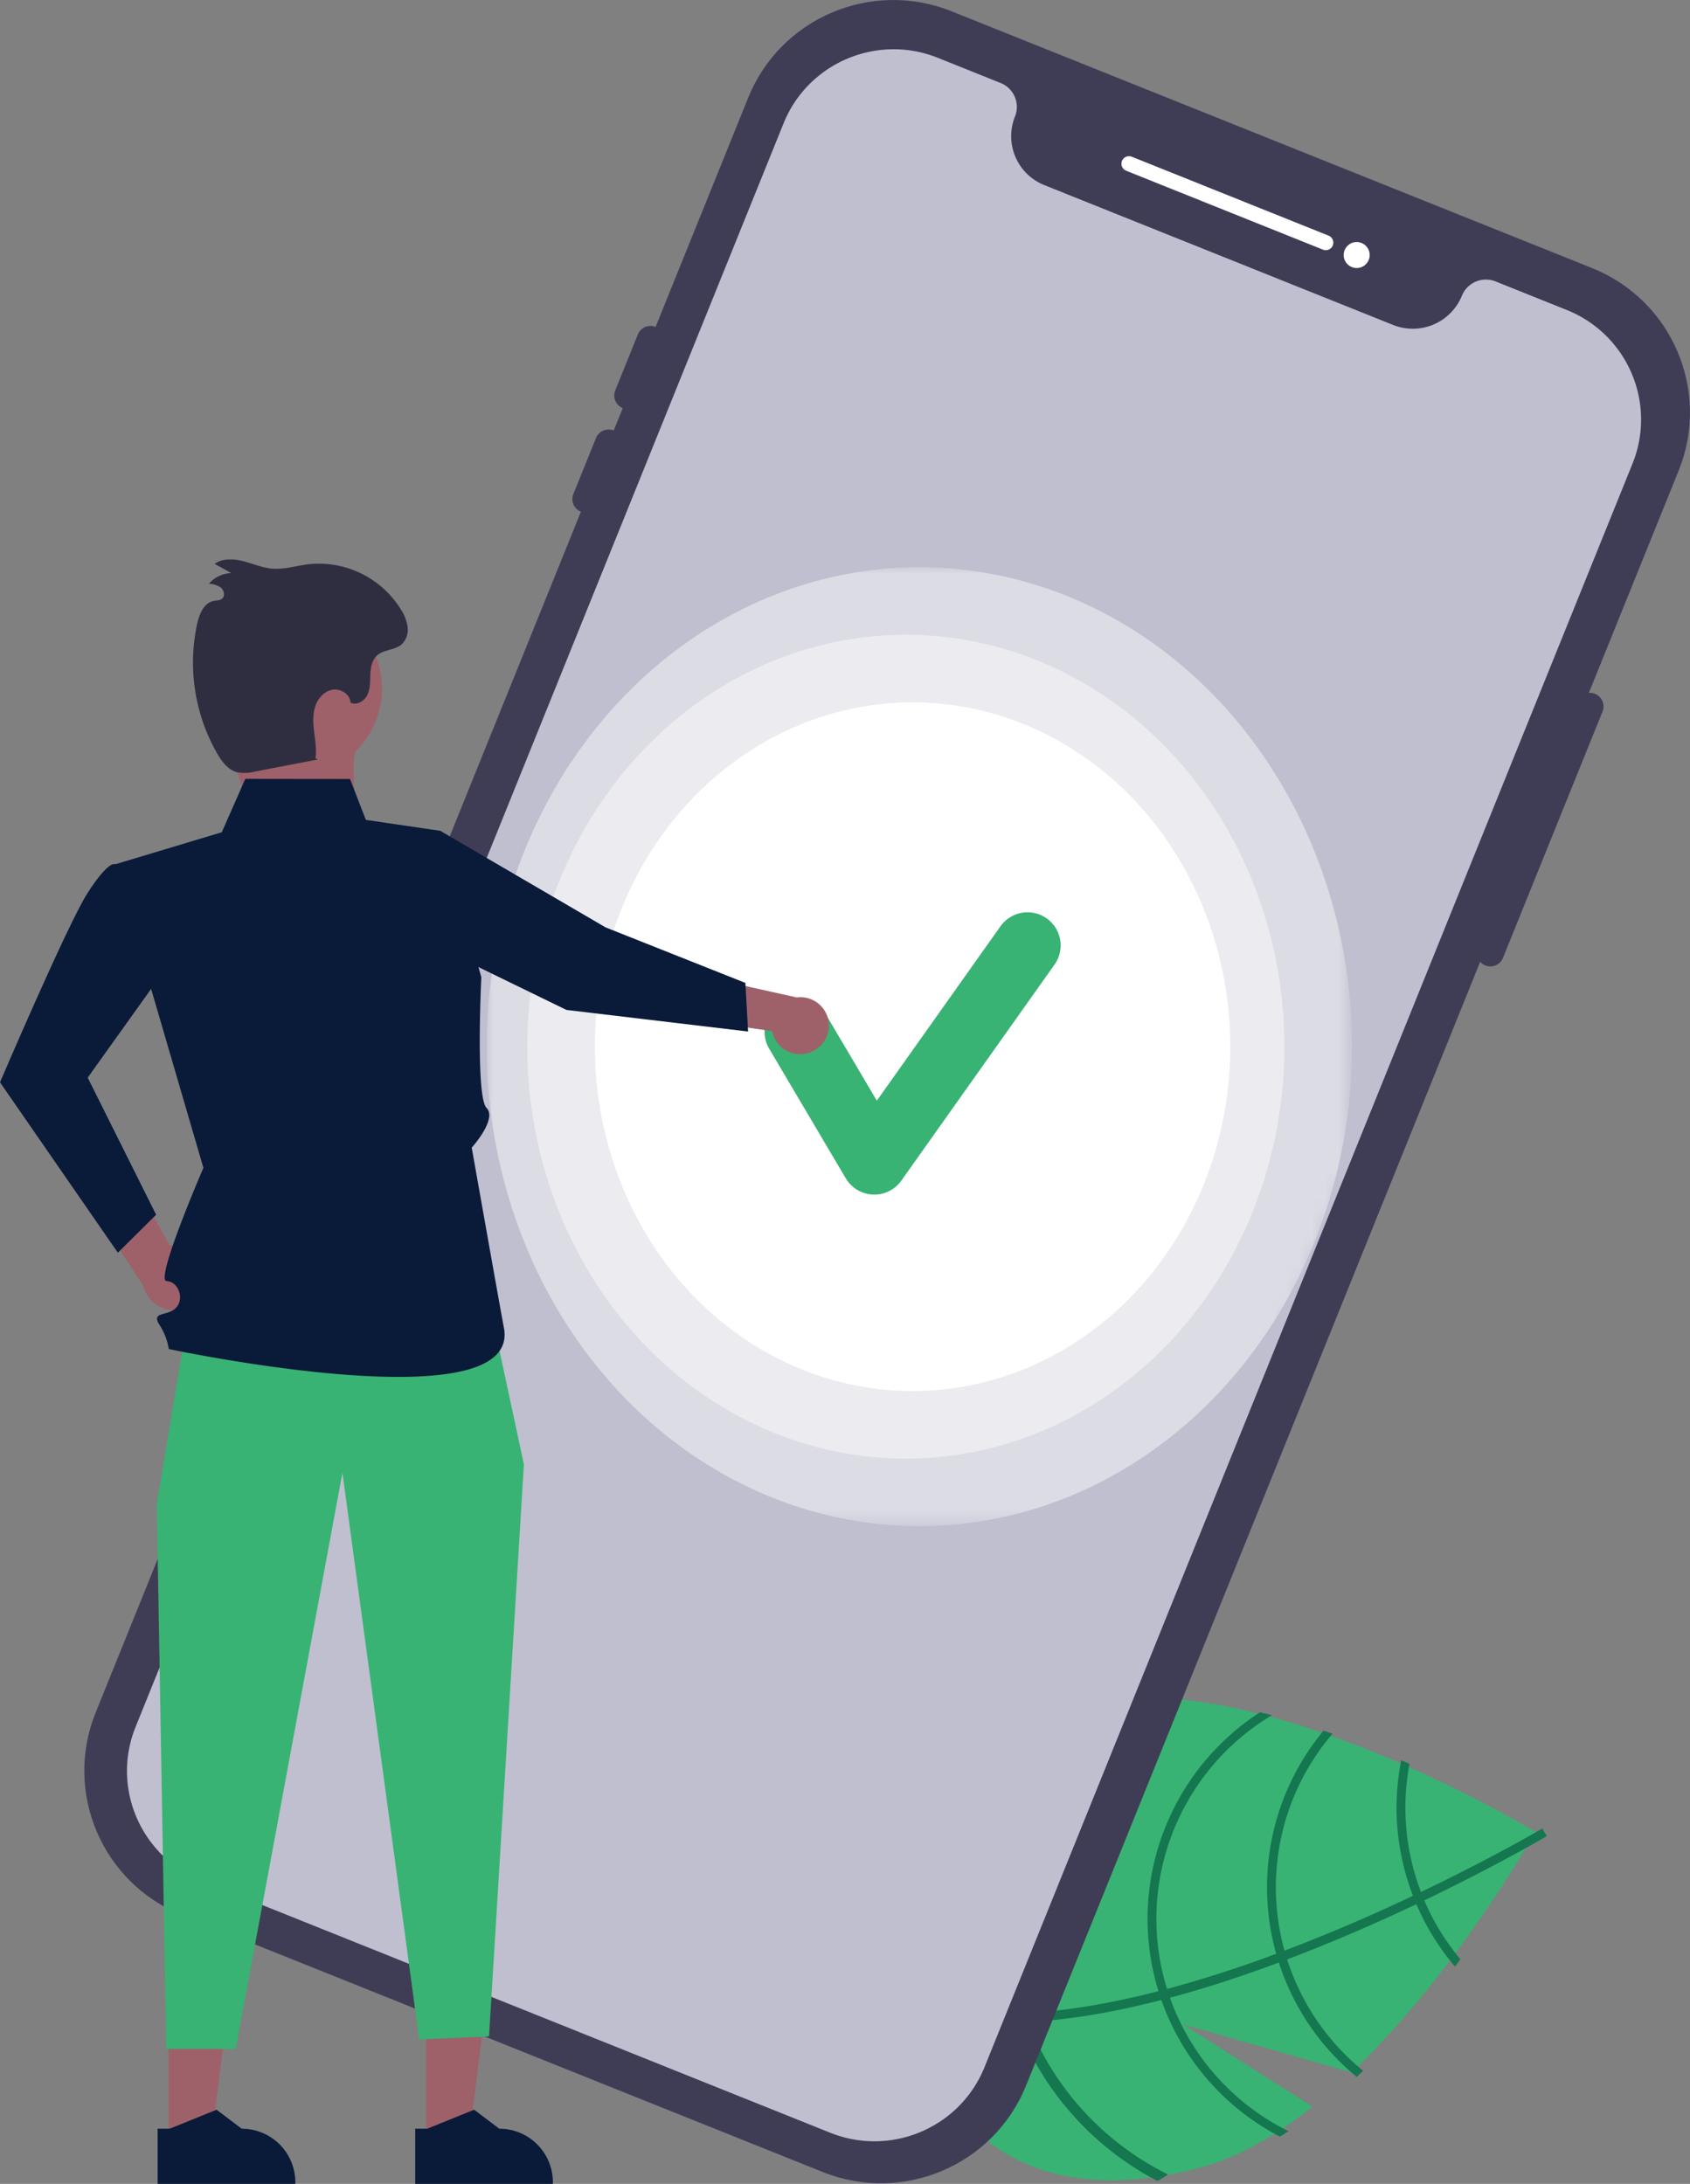 <svg version="1.1" id="Layer_1" xmlns="http://www.w3.org/2000/svg" x="0" y="0" viewBox="0 0 130 168" xml:space="preserve" enable-background="new 0 0 130 168"><rect x="0" y="0" width="130" height="168" fill="#808080" stroke="none"/><style>.st0{fill:#38b373}.st1{fill:#147750}.st2{fill:#3f3d56}.st9{fill:#fff}.st11{fill:#9e616a}.st12{fill:#0a1a39}</style><g id="_x2A_NIEUWE-SCHERMEN-2021"><g id="Desktop---PLP---2021" transform="translate(-245 -1715)"><g id="Group-16" transform="translate(105.999 1690)"><g id="undraw_Emails_re_cqen" transform="translate(139.001 25)"><path id="Path" class="st0" d="M100.954 162.063l-9.966-6.336 12.98 3.702c8.156-7.76 14.13-18.513 14.13-18.513s-21.842-13.285-35.296-9.74c-13.453 3.545-16.035 12.75-13.425 22.579 2.61 9.828 9.423 16.557 22.877 13.012 2.994-.789 5.935-2.509 8.7-4.704z"/><path id="Path_00000052074429401532442880000012957413358369028776_" class="st1" d="M89.997 153.683l-.663.175c-7.72 1.992-14.077 2.282-18.987.856-.072-.02-.142-.043-.214-.062l.099-.33.099-.317c5.321 1.614 12.05.908 18.783-.828.218-.054.439-.108.658-.17a92.837 92.837 0 008.4-2.707c.212-.076.425-.157.64-.238a136.233 136.233 0 0010.49-4.514c4.92-2.35 8.406-4.343 9.176-4.79l.158-.091.171.287.004.003.172.29c-.012.007-.184.112-.508.295-1.207.693-4.495 2.532-8.913 4.651-.2.095-.405.194-.611.29a138.724 138.724 0 01-7.839 3.435 97.86 97.86 0 01-2.101.816c-.213.084-.427.165-.639.241-2.943 1.098-5.735 2-8.375 2.708z"/><path id="Path_00000136371130226213398770000012955390018636835468_" class="st1" d="M109.562 146.193a18.606 18.606 0 01-.844-2.465 18.086 18.086 0 01-.295-8.04l-.635-.277a18.756 18.756 0 00.273 8.49 19.256 19.256 0 00.89 2.583 18.655 18.655 0 002.97 4.798l.423-.552a18.079 18.079 0 01-2.782-4.537z"/><path id="Path_00000151511794726030731900000002848507507278604166_" class="st1" d="M99.01 150.734a12.08 12.08 0 01-.199-.672c-.021-.068-.04-.14-.059-.208a18.197 18.197 0 013.748-16.483c-.228-.08-.456-.16-.687-.235a18.872 18.872 0 00-3.44 17.84 18.825 18.825 0 005.989 8.796c.166-.155.331-.311.496-.47a18.122 18.122 0 01-5.847-8.568z"/><path id="Path_00000075163707879013446440000002966799363788777131_" class="st1" d="M89.997 153.683a19.012 19.012 0 01-.437-1.407c-2.076-7.854 1.293-16.131 8.274-20.327-.305-.077-.607-.155-.91-.226-6.88 4.464-10.112 12.817-8.02 20.726.065.245.133.49.21.728.069.23.143.456.22.68a18.935 18.935 0 009.117 10.51c.225-.132.444-.274.666-.417a18.263 18.263 0 01-9.12-10.267z"/><path id="Path-Copy" class="st1" d="M78.822 154.864a22.976 22.976 0 01-.528-1.702c-2.51-9.499 1.564-19.51 10.006-24.585-.369-.093-.733-.187-1.1-.272-8.32 5.399-12.23 15.501-9.7 25.066.079.297.161.592.255.881.082.279.172.551.265.823a22.901 22.901 0 0011.027 12.71c.272-.16.536-.33.805-.503a22.089 22.089 0 01-11.03-12.418z"/><path id="Path_00000003816502940803766270000007223608578412287157_" class="st2" d="M63.291 167.092l-49.282-19.76c-6.149-2.474-9.127-9.44-6.658-15.57L57.562 7.497c2.484-6.125 9.475-9.092 15.63-6.632l49.282 19.76c6.149 2.474 9.127 9.439 6.658 15.57L78.921 160.459c-2.484 6.126-9.475 9.093-15.63 6.633z"/><g id="Oval_00000142873203706727089870000012918538881446705291_" transform="translate(9.768 3.79)"><g id="Mask"><path id="path-1_00000064315351496834776100000016949960836428543879_" d="M110.762 20.06l-5.486-2.2a1.995 1.995 0 00-2.59 1.1 4.079 4.079 0 01-5.295 2.247L70.562 10.449a4.053 4.053 0 01-2.255-5.274 1.982 1.982 0 00-1.103-2.58L62.367.655c-4.668-1.864-9.97.386-11.855 5.031L.658 129.067c-1.872 4.65.387 9.932 5.05 11.809l48.395 19.405c4.668 1.865 9.97-.386 11.854-5.03l49.855-123.382c1.872-4.65-.387-9.932-5.05-11.809z" fill="#bfbfd0"/></g><defs><filter id="Adobe_OpacityMaskFilter" filterUnits="userSpaceOnUse" x="27.672" y="39.847" width="66.56" height="73.768"><feColorMatrix values="1 0 0 0 0 0 1 0 0 0 0 0 1 0 0 0 0 0 1 0"/></filter></defs><mask maskUnits="userSpaceOnUse" x="27.672" y="39.847" width="66.56" height="73.768" id="mask-2_00000053544694887358462500000007269587443636323470_"><g filter="url(#Adobe_OpacityMaskFilter)"><path id="path-1_00000064339597073953314440000000798309455565317046_" d="M110.762 20.06l-5.486-2.2a1.995 1.995 0 00-2.59 1.1 4.079 4.079 0 01-5.295 2.247L70.562 10.449a4.053 4.053 0 01-2.255-5.274 1.982 1.982 0 00-1.103-2.58L62.367.655c-4.668-1.864-9.97.386-11.855 5.031L.658 129.067c-1.872 4.65.387 9.932 5.05 11.809l48.395 19.405c4.668 1.865 9.97-.386 11.854-5.03l49.855-123.382c1.872-4.65-.387-9.932-5.05-11.809z" fill-rule="evenodd" clip-rule="evenodd" fill="#fff"/></g></mask><g id="Group-18" mask="url(#mask-2_00000053544694887358462500000007269587443636323470_)"><g transform="translate(27.672 39.847)"><ellipse id="Oval" cx="33.28" cy="36.884" rx="33.28" ry="36.884" opacity=".449" fill="#fff" enable-background="new"/><ellipse id="Oval_00000119076050599908673090000011549753067052517542_" cx="32.24" cy="36.884" rx="29.12" ry="31.689" opacity=".43" fill="#fff" enable-background="new"/><ellipse id="Oval_00000005977521636083653370000002977652920290743228_" class="st9" cx="32.76" cy="36.884" rx="24.44" ry="26.494"/><path id="Path_00000092453666944260448510000011894348134951058623_" fill="none" stroke="#38b373" stroke-width="5.096" stroke-linecap="round" stroke-linejoin="round" d="M23.92 35.741l5.894 9.974L41.6 29.092"/></g></g></g><path id="Path_00000147931759253797072960000008031883732579507858_" class="st9" d="M101.764 19.204l-15.136-6.069a.58.58 0 11.436-1.077l15.135 6.07a.58.58 0 11-.435 1.076z"/><circle id="Oval_00000137853587016290084250000014067758533290406327_" class="st9" cx="104.36" cy="19.619" r="1"/><path id="Path_00000046298965726854831200000008192443266799357082_" class="st2" d="M114.25 74.269a1.045 1.045 0 01-.581-1.36l7.659-18.954a1.05 1.05 0 011.364-.578c.537.215.797.823.582 1.358l-7.66 18.955a1.051 1.051 0 01-1.364.579z"/><path id="Path_00000093894877107292041950000003978900370536677288_" class="st2" d="M47.905 31.397a1.045 1.045 0 01-.581-1.359l1.74-4.308a1.05 1.05 0 011.8-.255c.231.294.287.69.146 1.036l-1.74 4.307a1.051 1.051 0 01-1.365.58z"/><path id="Path_00000116210097014268187920000017520026708518916231_" class="st2" d="M44.685 39.367a1.045 1.045 0 01-.581-1.36l1.74-4.307a1.05 1.05 0 011.8-.256c.231.295.287.69.146 1.036l-1.74 4.308a1.051 1.051 0 01-1.365.579z"/><path id="Path_00000042722986007496215760000007458460620922604672_" class="st11" d="M15.998 98.29a2.505 2.505 0 00-.892-1.927 2.525 2.525 0 00-2.056-.557l-4.333-7.8-2.158 4.104 4.446 6.778c.302 1.242 1.489 2.063 2.763 1.91s2.231-1.23 2.23-2.507z"/><path id="Path_00000093881450443676458970000009568019057778583206_" class="st12" d="M13.198 66.785l-4.456-.312s-.549-.074-2.058 2.31S0 83.26 0 83.26l9.065 13.107 2.944-2.92L6.746 82.9l5.045-7.058 1.407-9.057z"/><path id="Path_00000149355227784587941220000008157973444557759127_" class="st11" d="M62.322 80.954c-.604.23-1.28.181-1.845-.133a2.178 2.178 0 01-1.082-1.495L51.71 78.2l2.69-3 6.887 1.531a2.188 2.188 0 011.037 4.224z"/><path id="Path_00000102511534585250348020000005970896540710728832_" class="st11" d="M32.776 164.828h3.285l1.562-12.62h-4.847z"/><path id="Path_00000057150458059991312820000004915205819057235643_" class="st12" d="M31.938 163.76h.925l3.61-1.462 1.934 1.462a4.115 4.115 0 014.122 4.106V168H31.94v-4.24z"/><path id="Path_00000124127511392484122140000008269220862703444900_" class="st11" d="M12.962 164.828h3.285l1.563-12.62h-4.848z"/><path id="Path_00000004513527881001448830000000758352670924618368_" class="st12" d="M12.125 163.76h.924l3.61-1.462 1.934 1.462a4.115 4.115 0 014.123 4.106V168H12.125v-4.24z"/><path id="Path_00000004514221192021765960000011713896091383950244_" class="st0" d="M14.23 102.68l-2.171 13.036.73 41.904h5.343l8.209-44.325 5.905 43.597 5.372-.232 2.681-44.006-2.409-11.233z"/><path id="Path_00000017482194333281125460000002374559625541175707_" class="st11" d="M27.418 57.728c-.52.52.157 3.958-.491 4.278-.922.456-3.604.805-4.652.805-.53 0-2.8-.51-3.262-.805-.42-.267-.225-1.351-.767-2.595-.966-2.213-2.593-5.261-2.24-7.474.549-3.458 3.675-5.913 7.179-5.638 3.503.275 6.205 3.187 6.205 6.688 0 1.778-.71 3.484-1.972 4.741z"/><path id="Path_00000165224137319855513200000016961349264073954182_" d="M24.462 58.425l-4.835.928c-.45.122-.922.141-1.381.058-.72-.19-1.202-.85-1.57-1.494a14.096 14.096 0 01-1.51-9.933c.165-.747.518-1.603 1.27-1.755.219-.044.466-.027.639-.167.255-.207.17-.644-.08-.856a1.706 1.706 0 00-.922-.299 2.337 2.337 0 011.725-.818l-1.293-.715c.623-.43 1.46-.392 2.194-.206.735.186 1.442.501 2.197.572.948.088 1.883-.215 2.828-.332a7.422 7.422 0 017.16 3.55c.257.404.42.86.476 1.336a1.53 1.53 0 01-.481 1.29c-.53.443-1.363.378-1.876.84-.395.357-.494.932-.516 1.463s.003 1.085-.225 1.565c-.229.48-.825.841-1.301.603-.021-.658-.782-1.123-1.428-.987-.646.135-1.123.72-1.309 1.352-.186.63-.13 1.305-.05 1.958.081.653.187 1.313.096 1.965" fill="#2f2e41"/><path id="Path_00000041979213492737069570000009899835185715791512_" class="st12" d="M33.862 63.913l-5.72-.84-1.215-3.145-8.057-.01-1.81 4.106L8.827 66.5l6.82 23.341s-3.758 8.675-2.834 8.712 1.38 1.354.735 2.046c-.645.692-1.938.252-1.291 1.303a4.92 4.92 0 01.729 1.877s27.28 5.802 25.769-1.68c-.188-.93-2.468-13.814-2.468-13.814s1.985-2.188 1.137-3.057c-.849-.87-.4-10.053-.4-10.053l-3.162-11.262z"/><path id="Path_00000075138499296136879840000005024162094543008912_" class="st12" d="M32.926 64.933l.936-1.02 12.716 7.427 10.76 4.275.208 3.74-13.974-1.663-9.89-4.817z"/></g></g></g></g></svg>